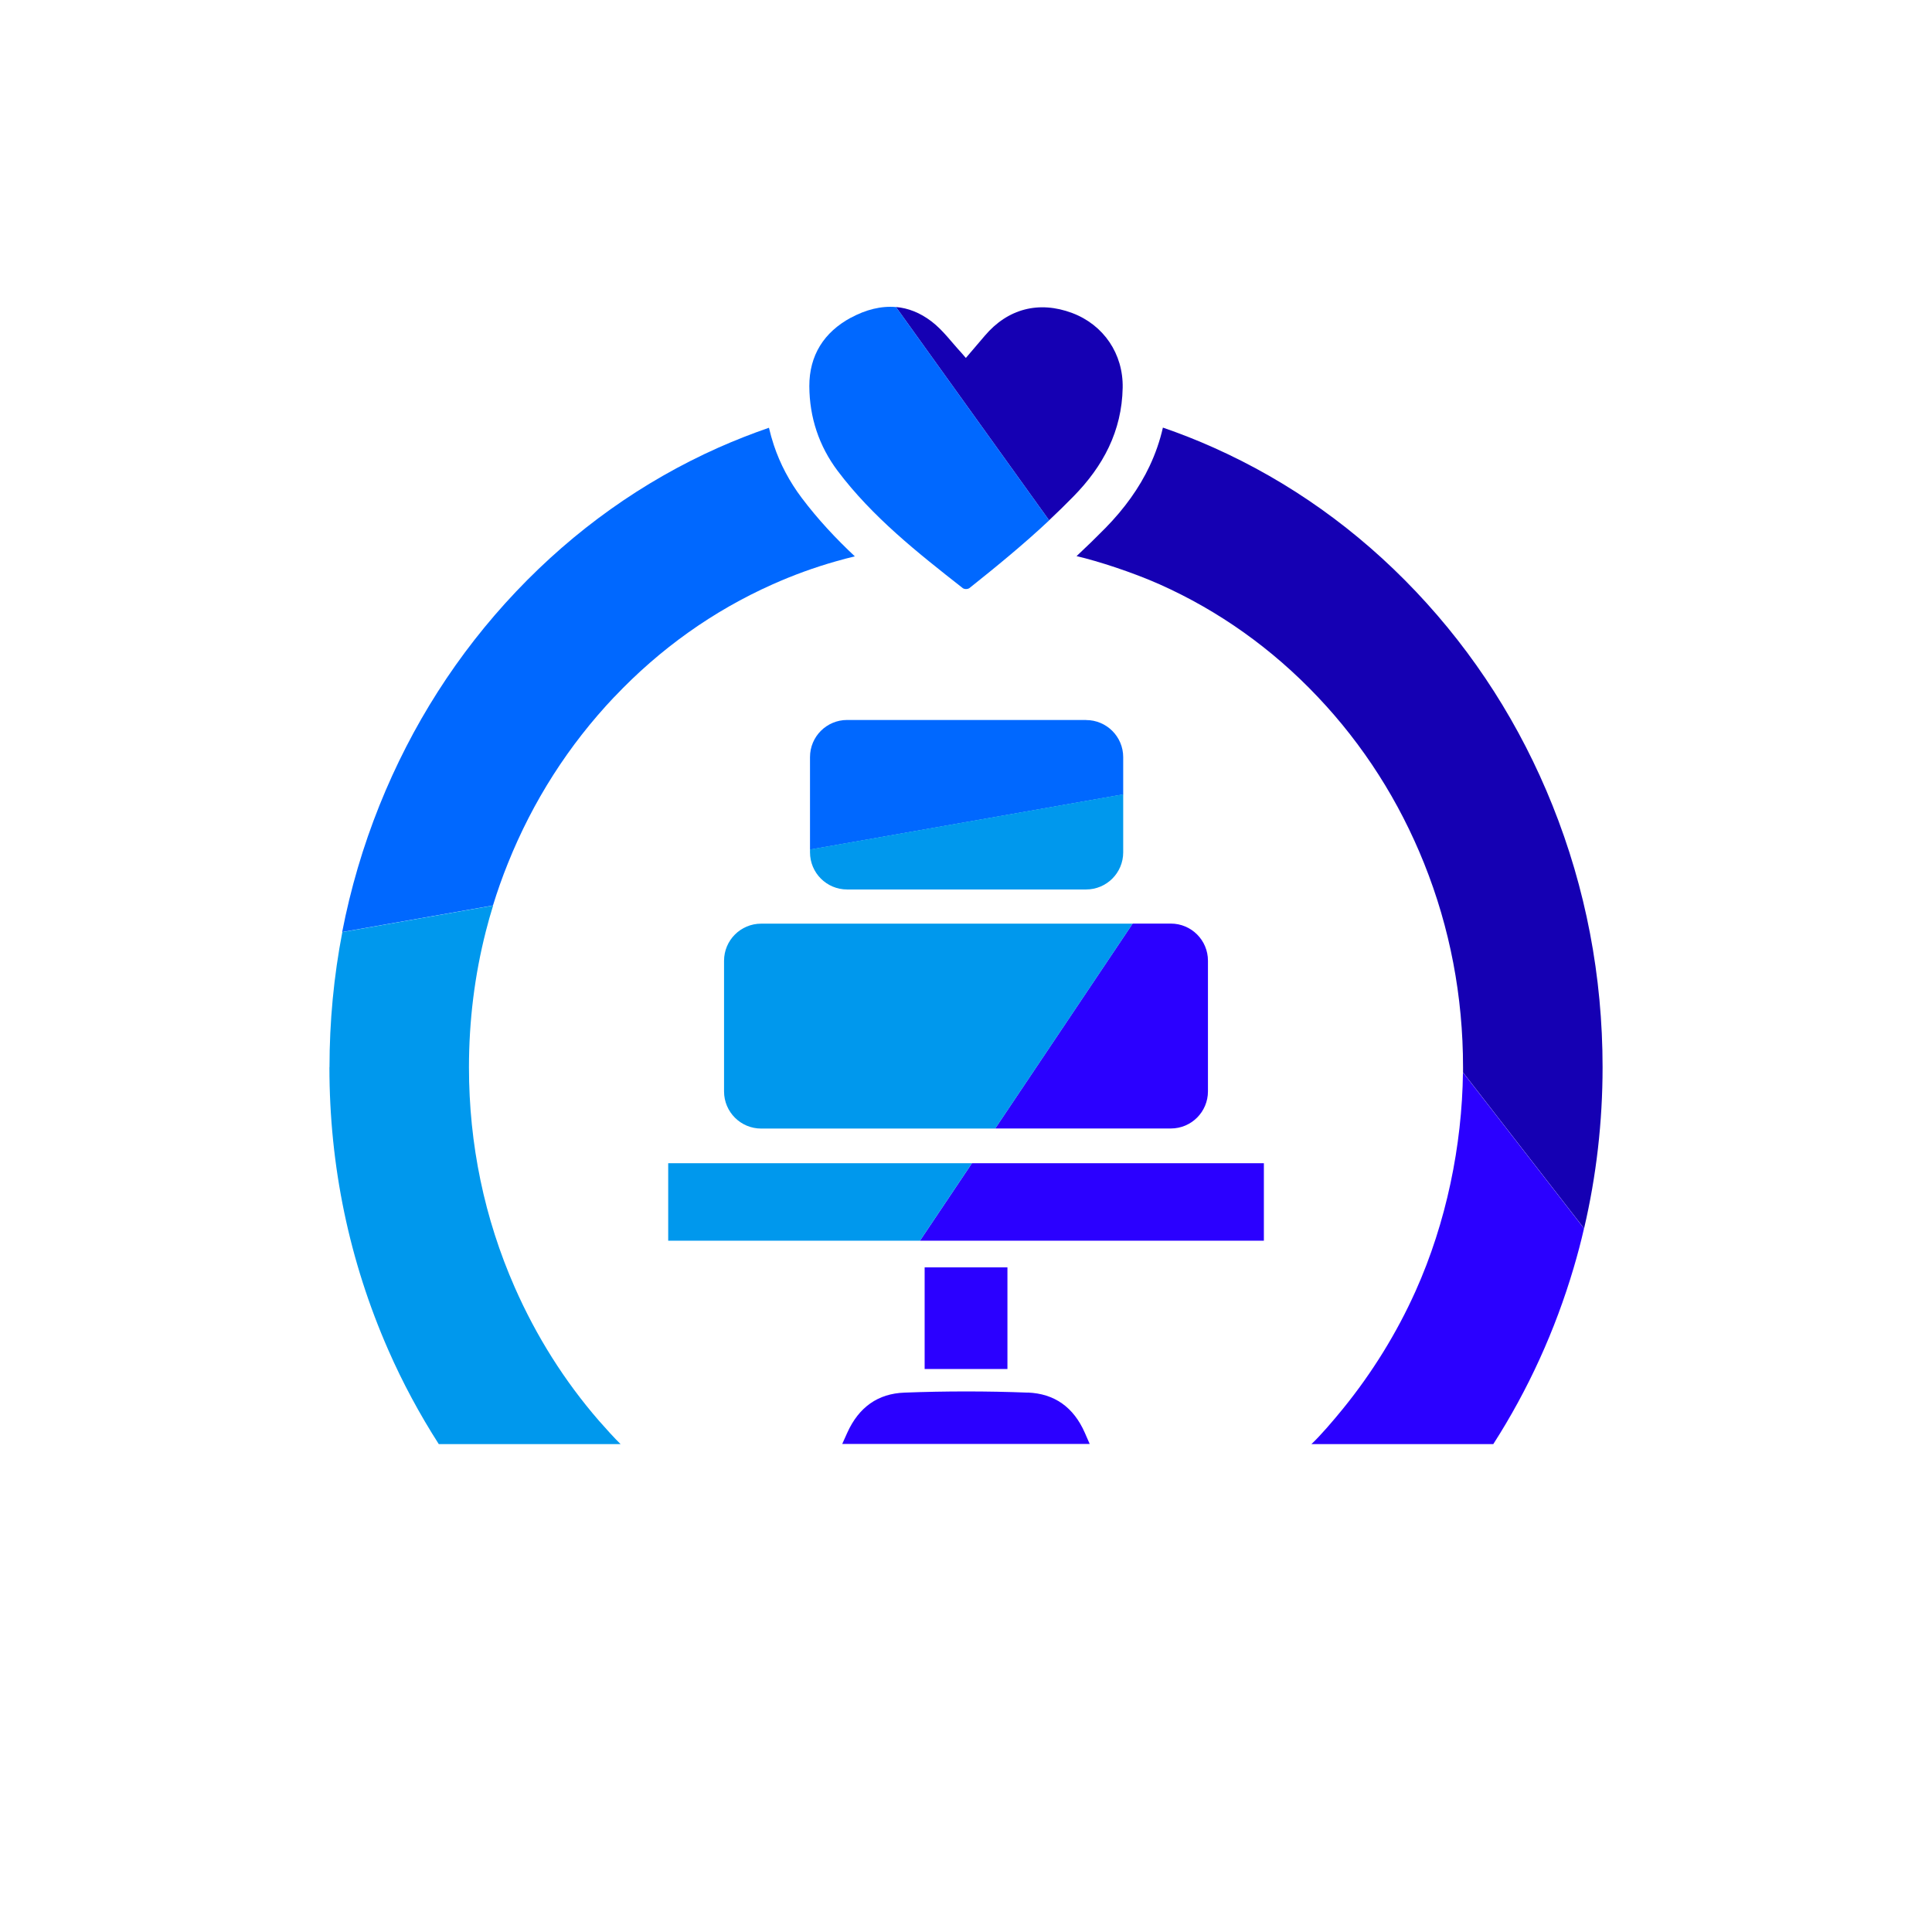 <?xml version="1.0" encoding="UTF-8"?><svg id="a" xmlns="http://www.w3.org/2000/svg" viewBox="0 0 256 256"><defs><style>.b{fill:#0068ff;}.b,.c,.d,.e{stroke-width:0px;}.c{fill:#2b00ff;}.d{fill:#0098ed;}.e{fill:#1500b3;}</style></defs><path class="e" d="M142.23,65.79c3.95-4.02,6.42-8.67,6.53-14.4.09-4.5-2.52-8.34-6.68-9.91-4.41-1.66-8.55-.58-11.59,3.01-.81.96-1.63,1.92-2.51,2.94-.22-.25-.39-.46-.57-.66-1.31-1.41-2.47-3.03-3.98-4.18-1.52-1.16-3.1-1.77-4.71-1.91l20.29,28.26c1.09-1.02,2.16-2.07,3.21-3.14Z"/><path class="e" d="M205.71,106.71c-4.25-10.61-10.34-20.14-18.09-28.32-7.74-8.17-16.76-14.59-26.81-19.08-2.21-.99-4.45-1.87-6.72-2.65-.4,1.76-.99,3.46-1.77,5.11-1.35,2.87-3.32,5.62-5.84,8.19-1.21,1.23-2.48,2.47-3.83,3.73,2.85.66,7.43,2.15,11.01,3.74,7.84,3.5,14.89,8.51,20.94,14.9,6.05,6.38,10.79,13.81,14.1,22.07,3.43,8.55,5.16,17.64,5.16,27.01,0,.23,0,.46,0,.69l16.04,20.67c1.63-6.97,2.45-14.13,2.45-21.36,0-12.03-2.23-23.71-6.64-34.7Z"/><path class="b" d="M143.91,95.4h-31.66c-2.72,0-4.92,2.2-4.92,4.92v12.26l41.5-7.31v-4.94c0-2.72-2.2-4.92-4.92-4.92Z"/><path class="b" d="M112.73,42.1c-3.55,1.93-5.5,4.98-5.49,9.08.02,4.12,1.28,7.92,3.75,11.21,4.61,6.12,10.59,10.84,16.57,15.53.21.17.65.18.9,0,3.59-2.86,7.22-5.83,10.56-8.97l-20.29-28.26c-1.98-.18-4.01.34-6,1.42Z"/><path class="b" d="M81.41,92.34c6.05-6.39,13.09-11.4,20.94-14.9,2.75-1.23,5.55-2.25,8.41-3.06.83-.24,1.67-.46,2.51-.66-2.5-2.35-4.89-4.89-7.04-7.75-1.62-2.15-2.86-4.49-3.69-6.98-.25-.76-.47-1.53-.65-2.31-2.26.78-4.5,1.66-6.71,2.64-10.04,4.48-19.06,10.9-26.81,19.08-7.75,8.18-13.83,17.71-18.09,28.32-2.18,5.44-3.83,11.05-4.94,16.78l19.98-3.52c.58-1.88,1.23-3.73,1.97-5.56,3.31-8.27,8.06-15.69,14.1-22.07Z"/><polygon class="c" points="167.47 164.4 167.47 154.13 128.79 154.13 121.9 164.4 167.47 164.4"/><path class="c" d="M155.14,149.53c2.72,0,4.92-2.2,4.92-4.92v-17.31c0-2.72-2.2-4.92-4.92-4.92h-5.06l-18.21,27.15h23.27Z"/><path class="c" d="M187.57,171.08c-2.5,5.57-5.76,10.83-9.6,15.56-1.33,1.64-3.07,3.66-4.2,4.71h24.1c4.62-7.2,8.2-15.06,10.65-23.36.51-1.72.97-3.46,1.37-5.21l-16.04-20.67c-.12,9.67-2.2,19.88-6.28,28.97Z"/><path class="c" d="M136.19,184.53c-5.39-.21-10.9-.21-16.36,0-3.49.13-6.03,1.92-7.56,5.31l-.67,1.49h32.79l-.65-1.49c-1.49-3.39-4.03-5.18-7.55-5.32Z"/><rect class="c" x="122.52" y="167.93" width="10.97" height="13.47"/><path class="d" d="M95.94,127.31v17.31c0,2.72,2.2,4.92,4.92,4.92h31.01l18.21-27.15h-49.22c-2.72,0-4.92,2.2-4.92,4.92Z"/><path class="d" d="M43.65,141.42c0,13.08,2.63,25.69,7.81,37.48,1.89,4.31,4.14,8.49,6.68,12.45h24.09c-.76-.73-1.96-2.06-2.89-3.12-4.54-5.24-8.27-11.15-11.13-17.64-4.03-9.16-6.07-18.97-6.07-29.16,0-6.16.75-12.2,2.24-18.04.29-1.14.61-2.28.96-3.4l-19.98,3.52c-1.13,5.86-1.7,11.84-1.7,17.92Z"/><polygon class="d" points="88.54 164.4 121.9 164.4 128.79 154.13 88.54 154.13 88.54 164.4"/><path class="d" d="M107.33,112.94c0,2.72,2.2,4.92,4.92,4.92h31.66c2.72,0,4.92-2.2,4.92-4.92v-7.69l-41.5,7.31v.37Z"/></svg>